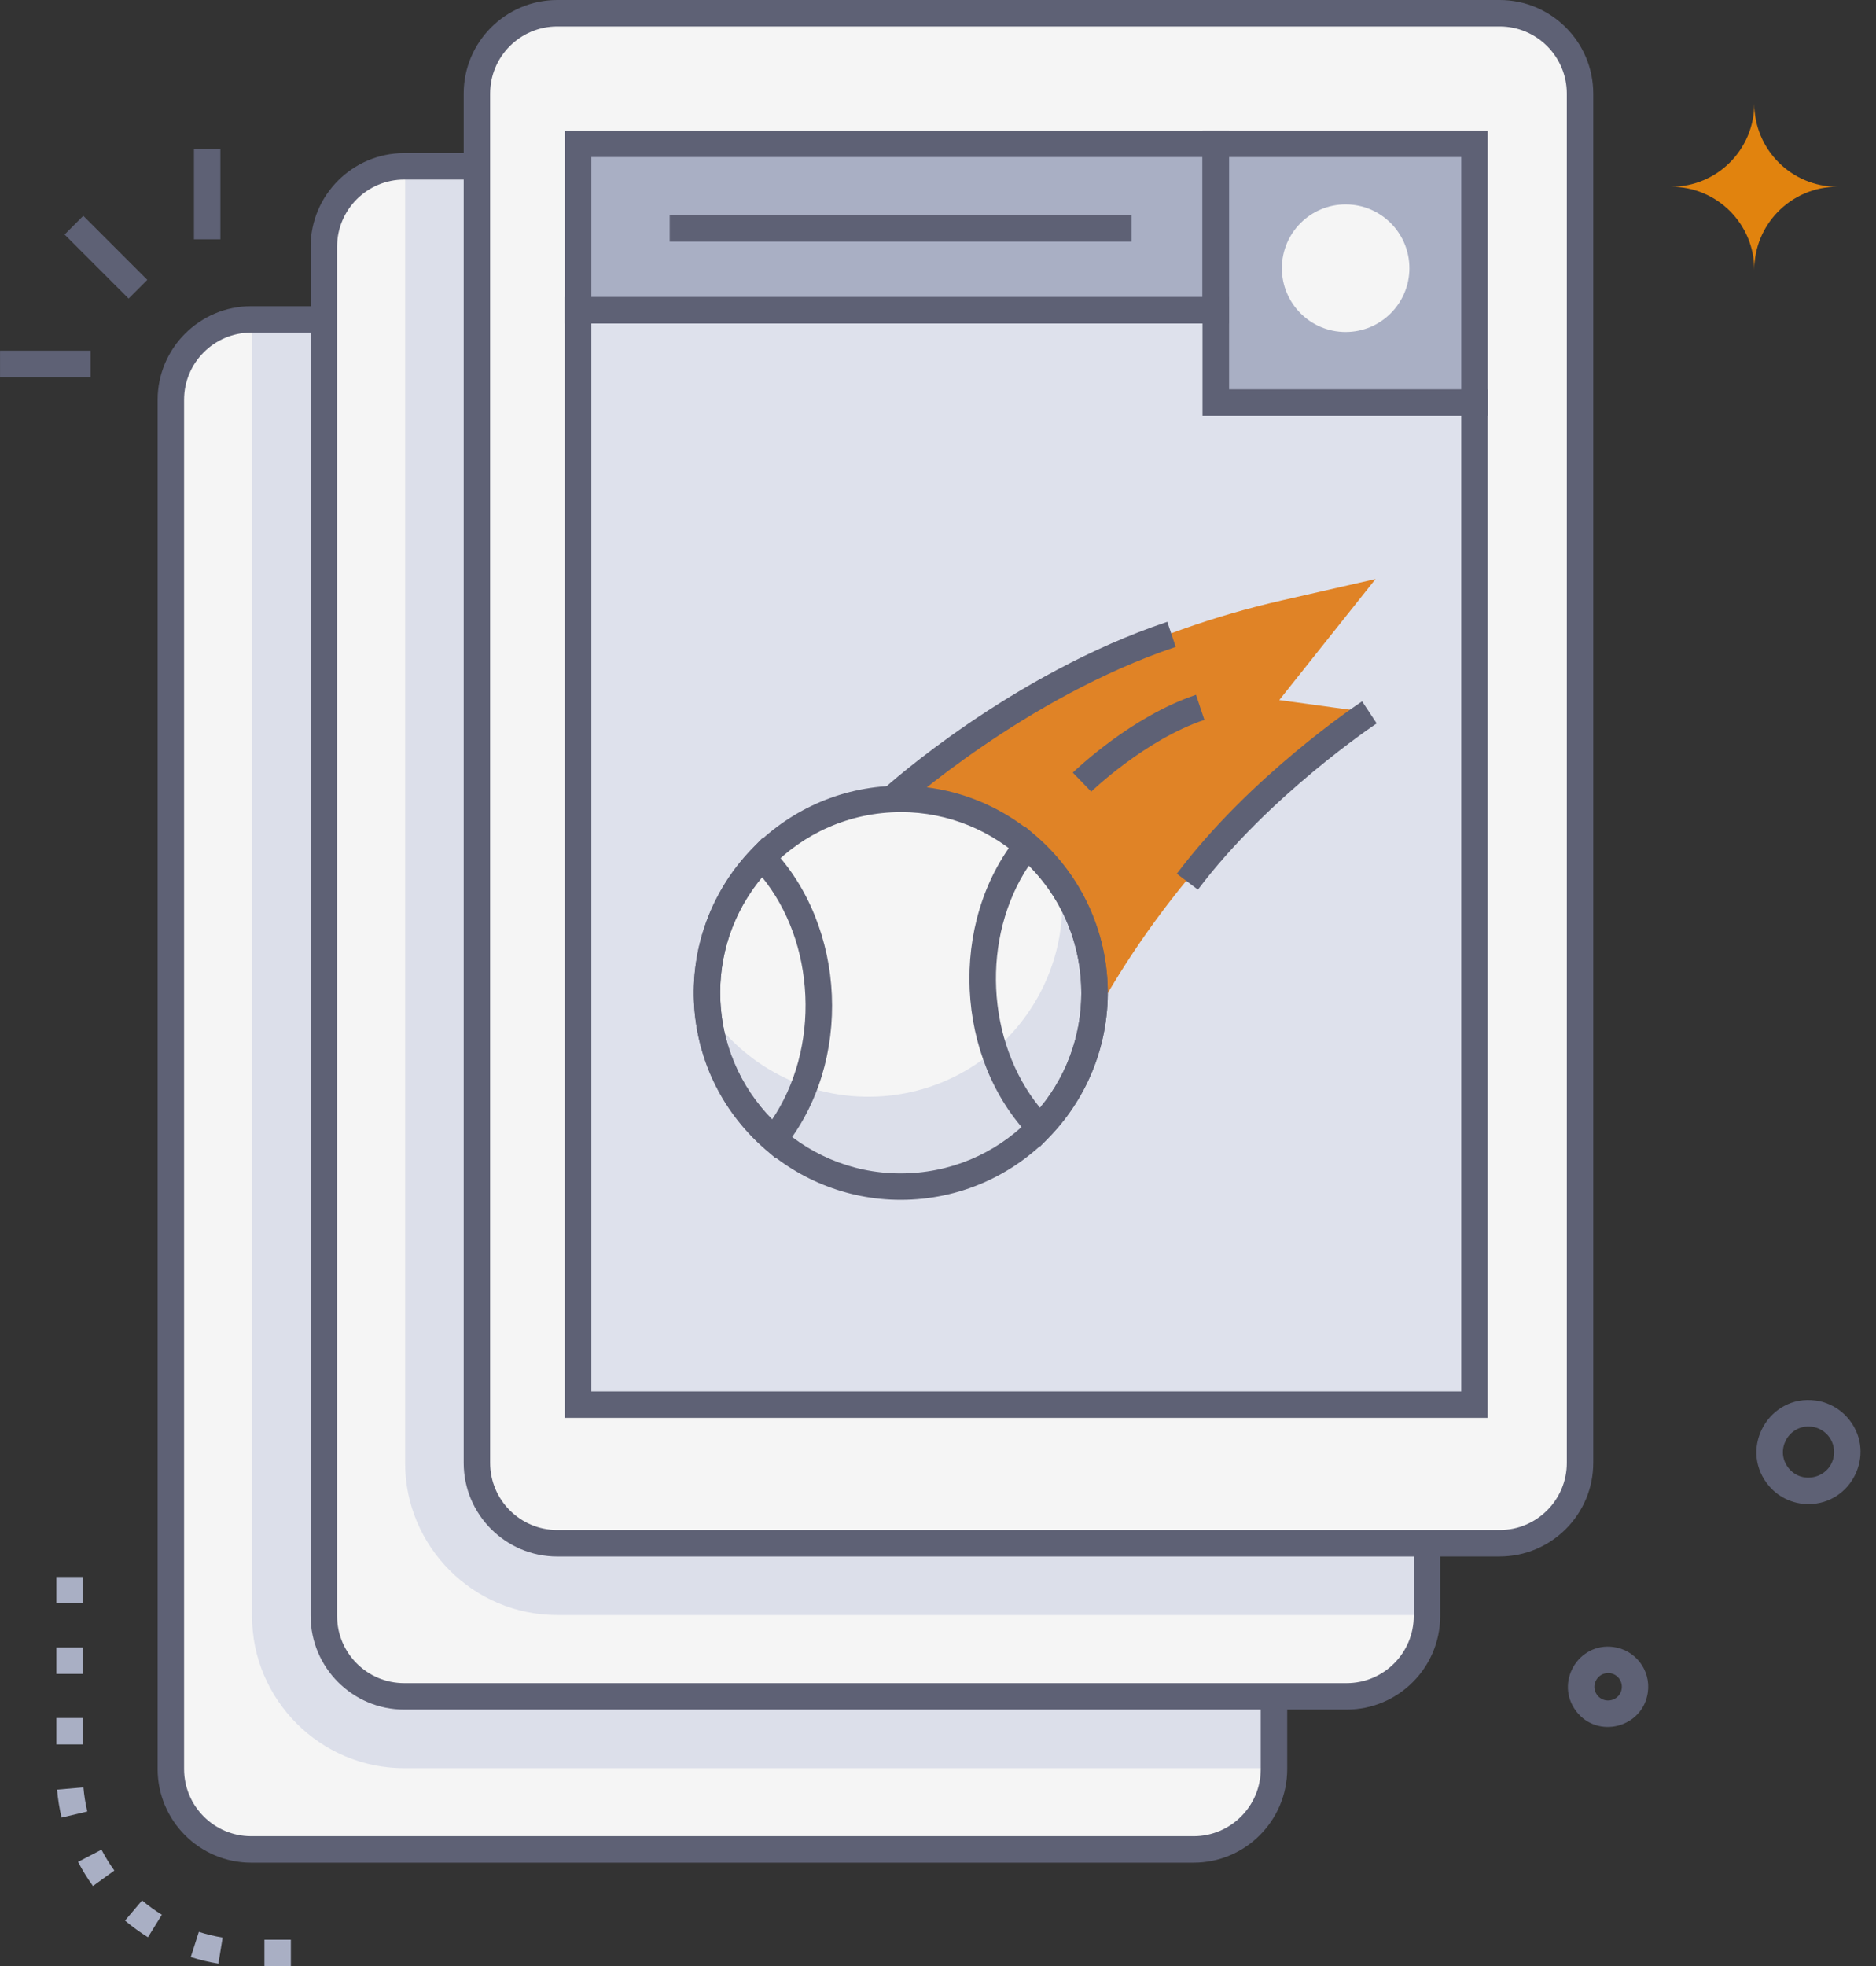 <?xml version="1.0" encoding="UTF-8"?>
<!DOCTYPE svg PUBLIC '-//W3C//DTD SVG 1.0//EN'
          'http://www.w3.org/TR/2001/REC-SVG-20010904/DTD/svg10.dtd'>
<svg data-name="Collective Card" height="446.0" preserveAspectRatio="xMidYMid meet" version="1.0" viewBox="44.9 33.0 425.7 446.0" width="425.7" xmlns="http://www.w3.org/2000/svg" xmlns:xlink="http://www.w3.org/1999/xlink" zoomAndPan="magnify"
><rect x="44.9" y="33.0" width="425.7" height="446.0" fill="#333333" stroke="none"/><g id="change1_1"
  ><path d="m424.13,75.36c10.41,0,18.85,8.44,18.85,18.85,0-5.06,1.99-9.65,5.24-13.04,3.43-3.58,8.26-5.81,13.61-5.81-10.41,0-18.85-8.44-18.85-18.85,0,10.41-8.44,18.85-18.85,18.85Z" fill="#e1830e"
  /></g
  ><g
  ><g id="change2_14"
    ><path d="M65.95 81.07H71.95V101.61H65.95z" fill="#5e6175" transform="rotate(-45 68.949 91.35)"
    /></g
    ><g id="change2_15"
    ><path d="M44.91 112.55H65.45V118.55H44.91z" fill="#5e6175"
    /></g
    ><g id="change2_16"
    ><path d="M88.91 66.75H94.91V87.29H88.91z" fill="#5e6175"
    /></g
    ><g id="change2_17"
    ><path d="m455.28,374.19c-3.64,0-7.1-1.64-9.39-4.65-6.35-8.33.59-20.25,10.96-18.86-.16,0,4.53.24,7.81,4.54,5.93,7.77.31,18.97-9.38,18.97Zm0-17.61c-4.75,0-7.54,5.49-4.61,9.33,3.12,4.09,9.68,2.35,10.37-2.75.47-3.48-2.23-6.58-5.75-6.58Z" fill="#5e6175"
    /></g
    ><g id="change2_18"
    ><path d="m402.56,421.16c-4.9-6.43.44-15.64,8.46-14.56,4.99.67,8.49,5.26,7.81,10.25-1.08,8.02-11.37,10.75-16.28,4.31Zm7.25-8.64c-2.55,0-4.04,2.95-2.47,5,1.67,2.19,5.19,1.27,5.56-1.48.25-1.87-1.2-3.53-3.09-3.53Z" fill="#5e6175"
    /></g
    ><g id="change3_3"
    ><path d="m110.9,479h-6v-6h6v6Zm-16.45-.57c-2.11-.34-4.22-.85-6.26-1.5l1.83-5.71c1.76.56,3.57,1,5.4,1.29l-.96,5.92Zm-15.98-5.99c-1.82-1.13-3.57-2.4-5.2-3.78l3.87-4.58c1.41,1.19,2.92,2.29,4.49,3.26l-3.16,5.1Zm-12.48-11.62c-1.26-1.74-2.39-3.58-3.38-5.47l5.32-2.77c.85,1.64,1.83,3.23,2.92,4.73l-4.86,3.52Zm-7.12-15.51c-.49-2.08-.84-4.22-1.02-6.35l5.98-.52c.16,1.84.46,3.69.88,5.48l-5.84,1.38Zm4.81-16.6h-6v-6h6v6Zm0-16h-6v-6h6v6Zm0-16h-6v-6h6v6Z" fill="#a9afc4"
    /></g
    ><g
    ><g id="change4_1"
      ><path d="m333.98,123.69v310.61c0,10.07-8.16,18.23-18.23,18.23H101.9c-10.07,0-18.24-8.16-18.24-18.23V123.69c0-10.07,8.17-18.24,18.24-18.24h213.86c10.07,0,18.23,8.17,18.23,18.24Z" fill="#f5f5f5"
      /></g
      ><g id="change5_1"
      ><path d="m333.98,123.69v310.4h-197.36c-19.04,0-34.53-15.49-34.53-34.52V105.45h213.66c10.07,0,18.23,8.17,18.23,18.24Z" fill="#dcdfea"
      /></g
      ><g id="change2_1"
      ><path d="m315.76,455.53H101.9c-11.71,0-21.23-9.53-21.23-21.23V123.69c0-11.71,9.53-21.23,21.23-21.23h213.86c11.71,0,21.23,9.53,21.23,21.23v310.61c0,11.71-9.53,21.23-21.23,21.23ZM101.9,108.45c-8.4,0-15.23,6.83-15.23,15.23v310.61c0,8.4,6.83,15.23,15.23,15.23h213.86c8.4,0,15.23-6.83,15.23-15.23V123.69c0-8.4-6.83-15.23-15.23-15.23H101.9Z" fill="#5e6175"
      /></g
      ><g id="change4_2"
      ><path d="m368.72,88.96v310.61c0,10.07-8.17,18.23-18.24,18.23h-213.86c-10.07,0-18.24-8.16-18.24-18.23V88.96c0-10.07,8.17-18.24,18.24-18.24h213.86c10.07,0,18.24,8.17,18.24,18.24Z" fill="#f5f5f5"
      /></g
      ><g id="change5_2"
      ><path d="m368.72,88.96v310.4h-197.37c-19.03,0-34.52-15.49-34.52-34.52V70.73h213.65c10.07,0,18.24,8.17,18.24,18.24Z" fill="#dcdfea"
      /></g
      ><g id="change2_2"
      ><path d="m350.48,420.8h-213.86c-11.71,0-21.23-9.53-21.23-21.23V88.96c0-11.71,9.53-21.23,21.23-21.23h213.86c11.71,0,21.23,9.53,21.23,21.23v310.61c0,11.71-9.53,21.23-21.23,21.23ZM136.62,73.73c-8.4,0-15.23,6.83-15.23,15.23v310.61c0,8.4,6.83,15.23,15.23,15.23h213.86c8.4,0,15.23-6.83,15.23-15.23V88.96c0-8.4-6.83-15.23-15.23-15.23h-213.86Z" fill="#5e6175"
      /></g
      ><g id="change4_3"
      ><rect fill="#f5f5f5" height="347.08" rx="18.23" ry="18.23" width="250.32" x="153.12" y="36"
      /></g
      ><g id="change2_3"
      ><path d="m385.21,386.08h-213.86c-11.71,0-21.23-9.53-21.23-21.23V54.23c0-11.71,9.53-21.23,21.23-21.23h213.86c11.71,0,21.23,9.53,21.23,21.23v310.61c0,11.71-9.53,21.23-21.23,21.23ZM171.35,39c-8.4,0-15.23,6.83-15.23,15.23v310.61c0,8.4,6.83,15.23,15.23,15.23h213.86c8.4,0,15.23-6.83,15.23-15.23V54.23c0-8.4-6.83-15.23-15.23-15.23h-213.86Z" fill="#5e6175"
      /></g
      ><g id="change3_1"
      ><path d="M176.08 65.62H320.76V103.39H176.08z" fill="#a9afc4"
      /></g
      ><g id="change3_2"
      ><path d="M320.77 65.62H379.49V124.34H320.77z" fill="#a9afc4"
      /></g
      ><g id="change2_4"
      ><path d="m323.77,106.39h-150.68v-43.77h150.68v43.77Zm-144.68-6h138.68v-31.77h-138.68v31.77Z" fill="#5e6175"
      /></g
      ><g id="change2_5"
      ><path d="m382.49,127.34h-64.72V62.62h64.72v64.72Zm-58.72-6h52.72v-52.72h-52.72v52.72Z" fill="#5e6175"
      /></g
      ><g id="change6_1"
      ><path d="M176.08 103.39L176.08 351.63 379.49 351.63 379.49 124.34 320.77 124.34 320.77 103.39 176.08 103.39z" fill="#dee1ec"
      /></g
      ><g id="change2_6"
      ><path d="m382.49,354.63h-209.41V100.39h150.68v20.95h58.72v233.29Zm-203.41-6h197.41V127.34h-58.72v-20.95h-138.68v242.24Z" fill="#5e6175"
      /></g
      ><g id="change4_4"
      ><circle cx="350.25" cy="93.84" fill="#f5f5f5" r="14.47"
      /></g
      ><g id="change2_7"
      ><path d="M196.86 81.83H301.69V87.83H196.86z" fill="#5e6175"
      /></g
      ><g
      ><g id="change7_1"
        ><path d="m247.32,214.27l4.41-3.65c24.39-20.2,53.18-34.39,84.05-41.43l21.26-4.85-21.85,27.46,20.45,2.8c-26.07,17.96-47.55,41.79-62.72,69.57l-3.76,6.89-41.84-56.79Z" fill="#e08326"
        /></g
        ><g id="change2_8"
        ><path d="m249.33,216.49l-4.03-4.45c1.17-1.06,29.09-26.11,64.48-37.99l1.91,5.69c-34.16,11.47-62.08,36.5-62.36,36.75Z" fill="#5e6175"
        /></g
        ><g id="change2_9"
        ><path d="m292.51,212.57l-4.17-4.31c.54-.52,13.28-12.76,27.96-17.65l1.9,5.69c-13.36,4.45-25.56,16.15-25.68,16.27Z" fill="#5e6175"
        /></g
        ><g id="change2_10"
        ><path d="m316.73,234.81l-4.79-3.61c16.77-22.28,41.03-38.43,42.05-39.11l3.31,5.01c-.24.16-24.44,16.28-40.57,37.71Z" fill="#5e6175"
        /></g
        ><g id="change4_5"
        ><circle cx="249.3" cy="258.19" fill="#f5f5f5" r="43.97" transform="rotate(-16.19 249.236 258.135)"
        /></g
        ><g id="change4_6"
        ><path d="m220.51,291.43c-19.16-16.59-20.34-45.85-2.67-63.96,15.99,16.65,17.26,45.9,2.67,63.96Z" fill="#f5f5f5"
        /></g
        ><g id="change4_7"
        ><path d="m280.88,288.79c-16.08-16.59-17.43-45.83-2.93-63.95,19.2,16.5,20.55,45.76,2.93,63.95Z" fill="#f5f5f5"
        /></g
        ><g id="change5_3"
        ><path d="m293.23,256.21c1.1,24.26-17.69,44.82-41.94,45.91-23.49,1.07-43.52-16.52-45.74-39.66,8.28,12.23,22.55,19.98,38.39,19.28,25.26-1.13,44.3-23.33,41.79-48.19,4.4,6.49,7.13,14.24,7.51,22.66Z" fill="#dcdfea"
        /></g
        ><g id="change2_11"
        ><path d="m249.28,305.17c-24.93,0-45.76-19.7-46.9-44.86-1.17-25.87,18.93-47.87,44.8-49.04,25.87-1.16,47.87,18.93,49.04,44.81,1.2,26.68-20.03,49.09-46.95,49.09Zm.04-87.94c-23.34,0-42,19.53-40.95,42.82,1.02,22.57,20.21,40.12,42.78,39.08,22.62-1.02,40.1-20.15,39.08-42.78-.99-21.94-19.16-39.13-40.91-39.13Z" fill="#5e6175"
        /></g
        ><g id="change2_12"
        ><path d="m220.9,295.73l-2.35-2.03c-20.8-18.01-21.42-49.3-2.86-68.32l2.16-2.22,2.15,2.24c17,17.7,18.49,48.55,2.84,67.92l-1.95,2.41Zm-3.08-63.76c-13.44,16.06-12.55,39.96,2.29,54.97,5.27-7.79,8-17.82,7.54-28.04h0c-.46-10.25-3.93-19.69-9.83-26.94Z" fill="#5e6175"
        /></g
        ><g id="change2_13"
        ><path d="m280.88,293.1l-2.15-2.22c-17.15-17.69-18.58-48.59-3.11-67.91l1.94-2.42,2.36,2.02c9.79,8.41,15.73,20.62,16.31,33.51h0c.58,12.87-4.23,25.55-13.19,34.8l-2.15,2.22Zm-2.5-63.77c-10.89,16.24-9.76,39.94,2.51,54.96,6.51-7.84,9.8-17.64,9.34-27.94h0c-.47-10.32-4.64-19.79-11.85-27.02Z" fill="#5e6175"
        /></g
      ></g
    ></g
  ></g
></svg
>
